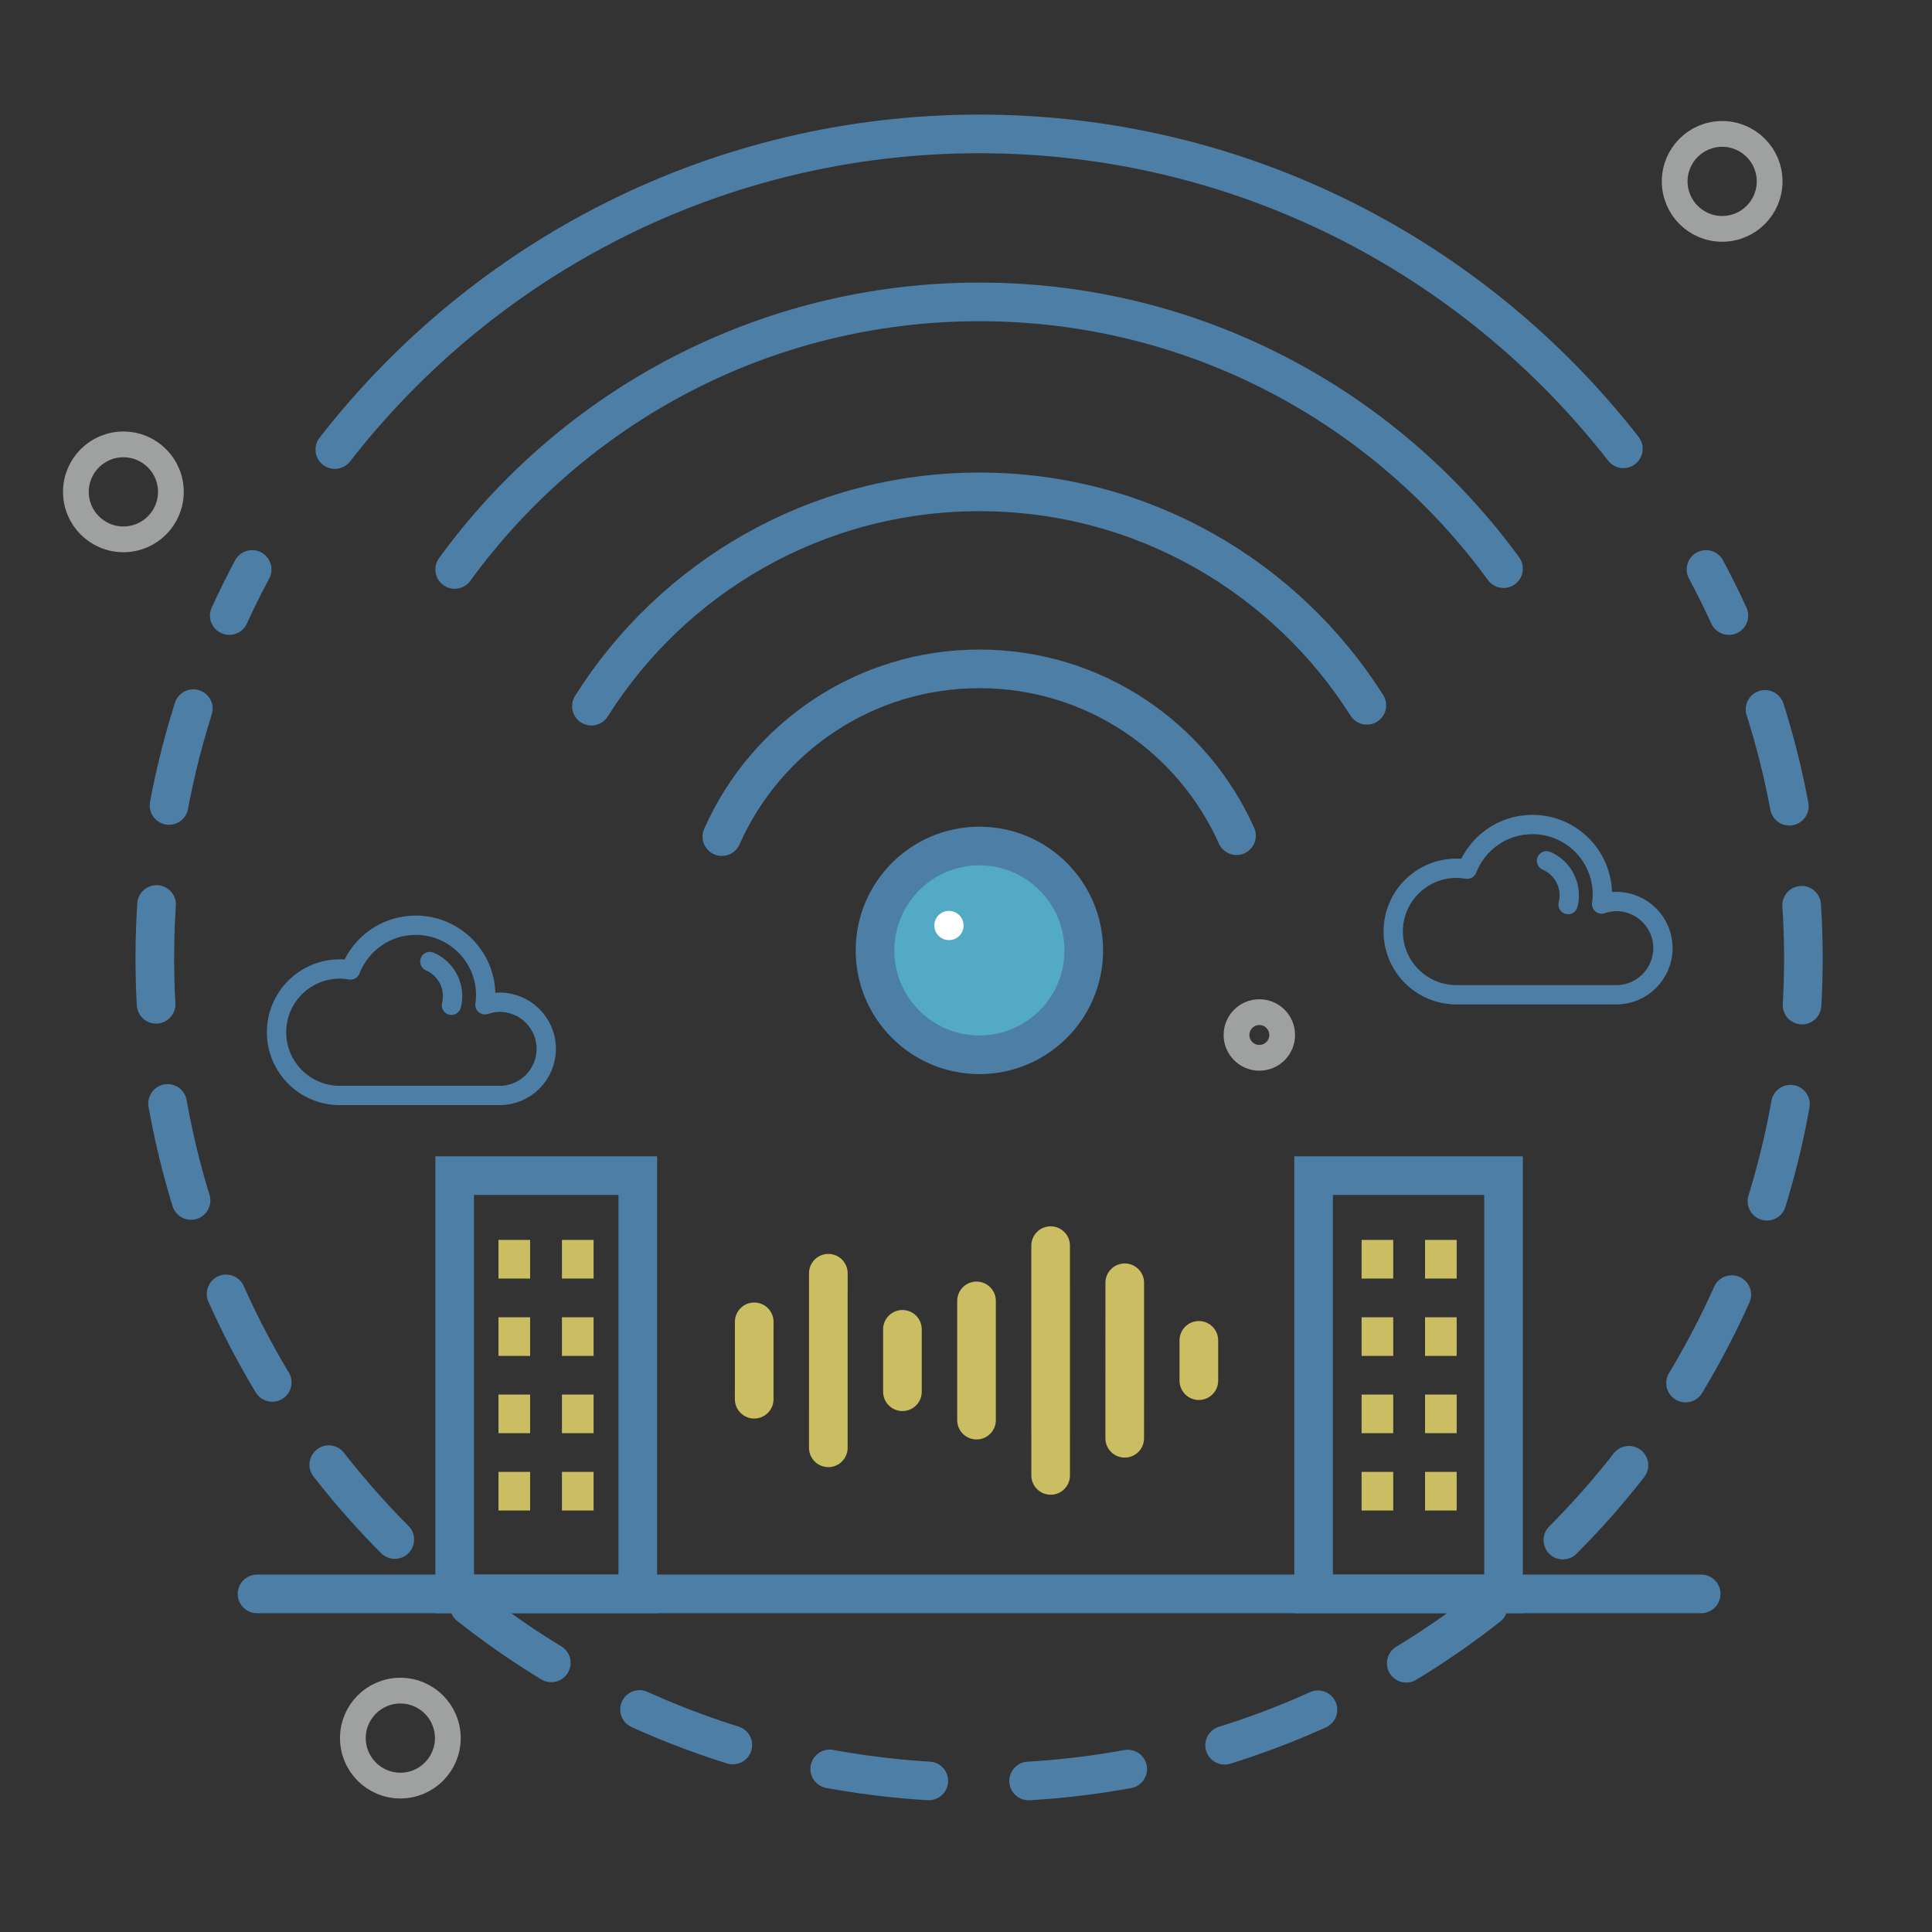 <?xml version="1.0" encoding="utf-8"?>
<!-- Generator: Adobe Illustrator 15.0.0, SVG Export Plug-In . SVG Version: 6.00 Build 0)  -->
<!DOCTYPE svg PUBLIC "-//W3C//DTD SVG 1.1//EN" "http://www.w3.org/Graphics/SVG/1.1/DTD/svg11.dtd">
<svg version="1.1" id="圖層_1" xmlns="http://www.w3.org/2000/svg" xmlns:xlink="http://www.w3.org/1999/xlink" x="0px" y="0px"
	 width="150px" height="150px" viewBox="0 0 150 150" enable-background="new 0 0 150 150" xml:space="preserve">
<rect x="0" y="0" width="150" height="150" fill="#333333" stroke="none"/>
<circle fill="#53AAC4" cx="76.04" cy="73.789" r="8.104"/>
<circle fill="#FFFFFF" cx="73.675" cy="71.856" r="1.135"/>
<g>
	
		<line fill="none" stroke="#CBBD61" stroke-width="3" stroke-linecap="round" stroke-linejoin="round" stroke-miterlimit="10" x1="93.078" y1="107.195" x2="93.078" y2="104.065"/>
	
		<line fill="none" stroke="#CBBD61" stroke-width="3" stroke-linecap="round" stroke-linejoin="round" stroke-miterlimit="10" x1="87.323" y1="111.668" x2="87.325" y2="99.594"/>
	
		<line fill="none" stroke="#CBBD61" stroke-width="3" stroke-linecap="round" stroke-linejoin="round" stroke-miterlimit="10" x1="81.572" y1="114.55" x2="81.571" y2="96.711"/>
	
		<line fill="none" stroke="#CBBD61" stroke-width="3" stroke-linecap="round" stroke-linejoin="round" stroke-miterlimit="10" x1="75.817" y1="110.259" x2="75.817" y2="101.002"/>
	
		<line fill="none" stroke="#CBBD61" stroke-width="3" stroke-linecap="round" stroke-linejoin="round" stroke-miterlimit="10" x1="70.065" y1="108.054" x2="70.065" y2="103.209"/>
	
		<line fill="none" stroke="#CBBD61" stroke-width="3" stroke-linecap="round" stroke-linejoin="round" stroke-miterlimit="10" x1="64.31" y1="112.407" x2="64.312" y2="98.854"/>
	
		<line fill="none" stroke="#CBBD61" stroke-width="3" stroke-linecap="round" stroke-linejoin="round" stroke-miterlimit="10" x1="58.556" y1="108.635" x2="58.558" y2="102.626"/>
</g>
<line fill="none" stroke="#4D7EA5" stroke-width="3" stroke-linecap="round" stroke-miterlimit="10" x1="19.956" y1="123.749" x2="132.078" y2="123.749"/>
<path fill="none" stroke="#4D7EA5" stroke-width="3" stroke-linecap="round" stroke-miterlimit="10" d="M126.038,34.843
	c-11.6-14.872-29.676-24.446-49.997-24.446c-20.349,0-38.448,9.601-50.045,24.507"/>
<path fill="none" stroke="#4D7EA5" stroke-width="3" stroke-linecap="round" stroke-miterlimit="10" d="M116.733,44.15
	c-9.156-12.55-23.969-20.711-40.692-20.711c-16.754,0-31.586,8.188-40.739,20.774"/>
<path fill="none" stroke="#4D7EA5" stroke-width="3" stroke-linecap="round" stroke-miterlimit="10" d="M106.123,54.76
	c-6.312-9.957-17.42-16.572-30.082-16.572c-12.69,0-23.82,6.643-30.125,16.638"/>
<path fill="none" stroke="#4D7EA5" stroke-width="3" stroke-linecap="round" stroke-miterlimit="10" d="M96.002,64.882
	c-3.411-7.631-11.063-12.952-19.961-12.952c-8.928,0-16.601,5.354-19.996,13.025"/>
<circle fill="none" stroke="#4D7EA5" stroke-width="3" stroke-linecap="round" stroke-miterlimit="10" cx="76.04" cy="73.789" r="8.104"/>
<rect x="101.986" y="91.276" fill="none" stroke="#4D7EA5" stroke-width="3" stroke-linecap="round" stroke-miterlimit="10" width="14.747" height="32.473"/>
<rect x="35.302" y="91.276" fill="none" stroke="#4D7EA5" stroke-width="3" stroke-linecap="round" stroke-miterlimit="10" width="14.217" height="32.473"/>
<line fill="none" stroke="#CBBD61" stroke-width="3" stroke-linejoin="round" stroke-miterlimit="10" x1="38.702" y1="97.767" x2="41.159" y2="97.767"/>
<line fill="none" stroke="#CBBD61" stroke-width="3" stroke-linejoin="round" stroke-miterlimit="10" x1="43.629" y1="97.767" x2="46.087" y2="97.767"/>
<line fill="none" stroke="#CBBD61" stroke-width="3" stroke-linejoin="round" stroke-miterlimit="10" x1="38.702" y1="103.771" x2="41.159" y2="103.771"/>
<line fill="none" stroke="#CBBD61" stroke-width="3" stroke-linejoin="round" stroke-miterlimit="10" x1="43.629" y1="103.771" x2="46.087" y2="103.771"/>
<line fill="none" stroke="#CBBD61" stroke-width="3" stroke-linejoin="round" stroke-miterlimit="10" x1="38.702" y1="109.774" x2="41.159" y2="109.774"/>
<line fill="none" stroke="#CBBD61" stroke-width="3" stroke-linejoin="round" stroke-miterlimit="10" x1="43.629" y1="109.774" x2="46.087" y2="109.774"/>
<line fill="none" stroke="#CBBD61" stroke-width="3" stroke-linejoin="round" stroke-miterlimit="10" x1="38.702" y1="115.778" x2="41.159" y2="115.778"/>
<line fill="none" stroke="#CBBD61" stroke-width="3" stroke-linejoin="round" stroke-miterlimit="10" x1="43.629" y1="115.778" x2="46.087" y2="115.778"/>
<line fill="none" stroke="#CBBD61" stroke-width="3" stroke-linejoin="round" stroke-miterlimit="10" x1="105.713" y1="97.767" x2="108.17" y2="97.767"/>
<line fill="none" stroke="#CBBD61" stroke-width="3" stroke-linejoin="round" stroke-miterlimit="10" x1="110.639" y1="97.767" x2="113.097" y2="97.767"/>
<line fill="none" stroke="#CBBD61" stroke-width="3" stroke-linejoin="round" stroke-miterlimit="10" x1="105.713" y1="103.771" x2="108.17" y2="103.771"/>
<line fill="none" stroke="#CBBD61" stroke-width="3" stroke-linejoin="round" stroke-miterlimit="10" x1="110.639" y1="103.771" x2="113.097" y2="103.771"/>
<line fill="none" stroke="#CBBD61" stroke-width="3" stroke-linejoin="round" stroke-miterlimit="10" x1="105.713" y1="109.774" x2="108.17" y2="109.774"/>
<line fill="none" stroke="#CBBD61" stroke-width="3" stroke-linejoin="round" stroke-miterlimit="10" x1="110.639" y1="109.774" x2="113.097" y2="109.774"/>
<line fill="none" stroke="#CBBD61" stroke-width="3" stroke-linejoin="round" stroke-miterlimit="10" x1="105.713" y1="115.778" x2="108.17" y2="115.778"/>
<line fill="none" stroke="#CBBD61" stroke-width="3" stroke-linejoin="round" stroke-miterlimit="10" x1="110.639" y1="115.778" x2="113.097" y2="115.778"/>
<g>
	<g>
		<path fill="none" stroke="#4D7EA5" stroke-width="3" stroke-linecap="round" stroke-miterlimit="10" d="M19.578,44.212
			c-0.628,1.172-1.221,2.367-1.776,3.581"/>
		
			<path fill="none" stroke="#4D7EA5" stroke-width="3" stroke-linecap="round" stroke-miterlimit="10" stroke-dasharray="7.754,7.754" d="
			M15.011,55.02c-1.941,6.11-2.99,12.618-2.99,19.372c0,35.344,28.65,63.996,63.995,63.996c35.346,0,63.997-28.651,63.997-63.996
			c0-8.118-1.516-15.88-4.274-23.024"/>
		<path fill="none" stroke="#4D7EA5" stroke-width="3" stroke-linecap="round" stroke-miterlimit="10" d="M134.231,47.793
			c-0.557-1.214-1.149-2.408-1.777-3.581"/>
	</g>
</g>
<g>
	<path fill="none" stroke="#4D7EA5" stroke-width="1.5" stroke-linecap="round" stroke-linejoin="round" stroke-miterlimit="10" d="
		M125.488,69.992c-0.401,0-0.779,0.08-1.138,0.199c0.034-0.244,0.058-0.491,0.058-0.745c0-3.001-2.433-5.432-5.433-5.432
		c-2.307,0-4.274,1.441-5.063,3.473c-0.271-0.047-0.546-0.076-0.832-0.076c-2.713,0-4.911,2.199-4.911,4.911
		c0,2.713,2.198,4.911,4.911,4.911h12.407c1.999,0,3.622-1.62,3.622-3.622C129.11,71.613,127.487,69.992,125.488,69.992z"/>
	<path fill="none" stroke="#4D7EA5" stroke-width="1.5" stroke-linecap="round" stroke-miterlimit="10" d="M121.746,70.229
		c0.062-0.229,0.09-0.468,0.09-0.714c0-1.203-0.727-2.235-1.765-2.683"/>
</g>
<g>
	<path fill="none" stroke="#4D7EA5" stroke-width="1.5" stroke-linecap="round" stroke-linejoin="round" stroke-miterlimit="10" d="
		M38.788,77.81c-0.398,0-0.776,0.083-1.137,0.201c0.034-0.243,0.059-0.49,0.059-0.744c0-3-2.435-5.434-5.434-5.434
		c-2.309,0-4.276,1.443-5.061,3.474c-0.271-0.048-0.55-0.075-0.834-0.075c-2.713,0-4.91,2.198-4.91,4.91
		c0,2.714,2.197,4.91,4.91,4.91h12.406c2.002,0,3.623-1.619,3.623-3.619S40.79,77.81,38.788,77.81z"/>
	<path fill="none" stroke="#4D7EA5" stroke-width="1.5" stroke-linecap="round" stroke-miterlimit="10" d="M35.05,78.049
		c0.057-0.229,0.088-0.467,0.088-0.714c0-1.202-0.728-2.234-1.766-2.682"/>
</g>
<circle fill="none" stroke="#9FA0A0" stroke-width="2" stroke-linecap="round" stroke-miterlimit="10" cx="133.708" cy="14.083" r="3.686"/>
<circle fill="none" stroke="#9FA0A0" stroke-width="2" stroke-linecap="round" stroke-miterlimit="10" cx="31.083" cy="134.946" r="3.686"/>
<circle fill="none" stroke="#9FA0A0" stroke-width="2" stroke-linecap="round" stroke-miterlimit="10" cx="97.775" cy="80.355" r="1.773"/>
<circle fill="none" stroke="#9FA0A0" stroke-width="2" stroke-linecap="round" stroke-miterlimit="10" cx="9.58" cy="38.188" r="3.687"/>
</svg>

